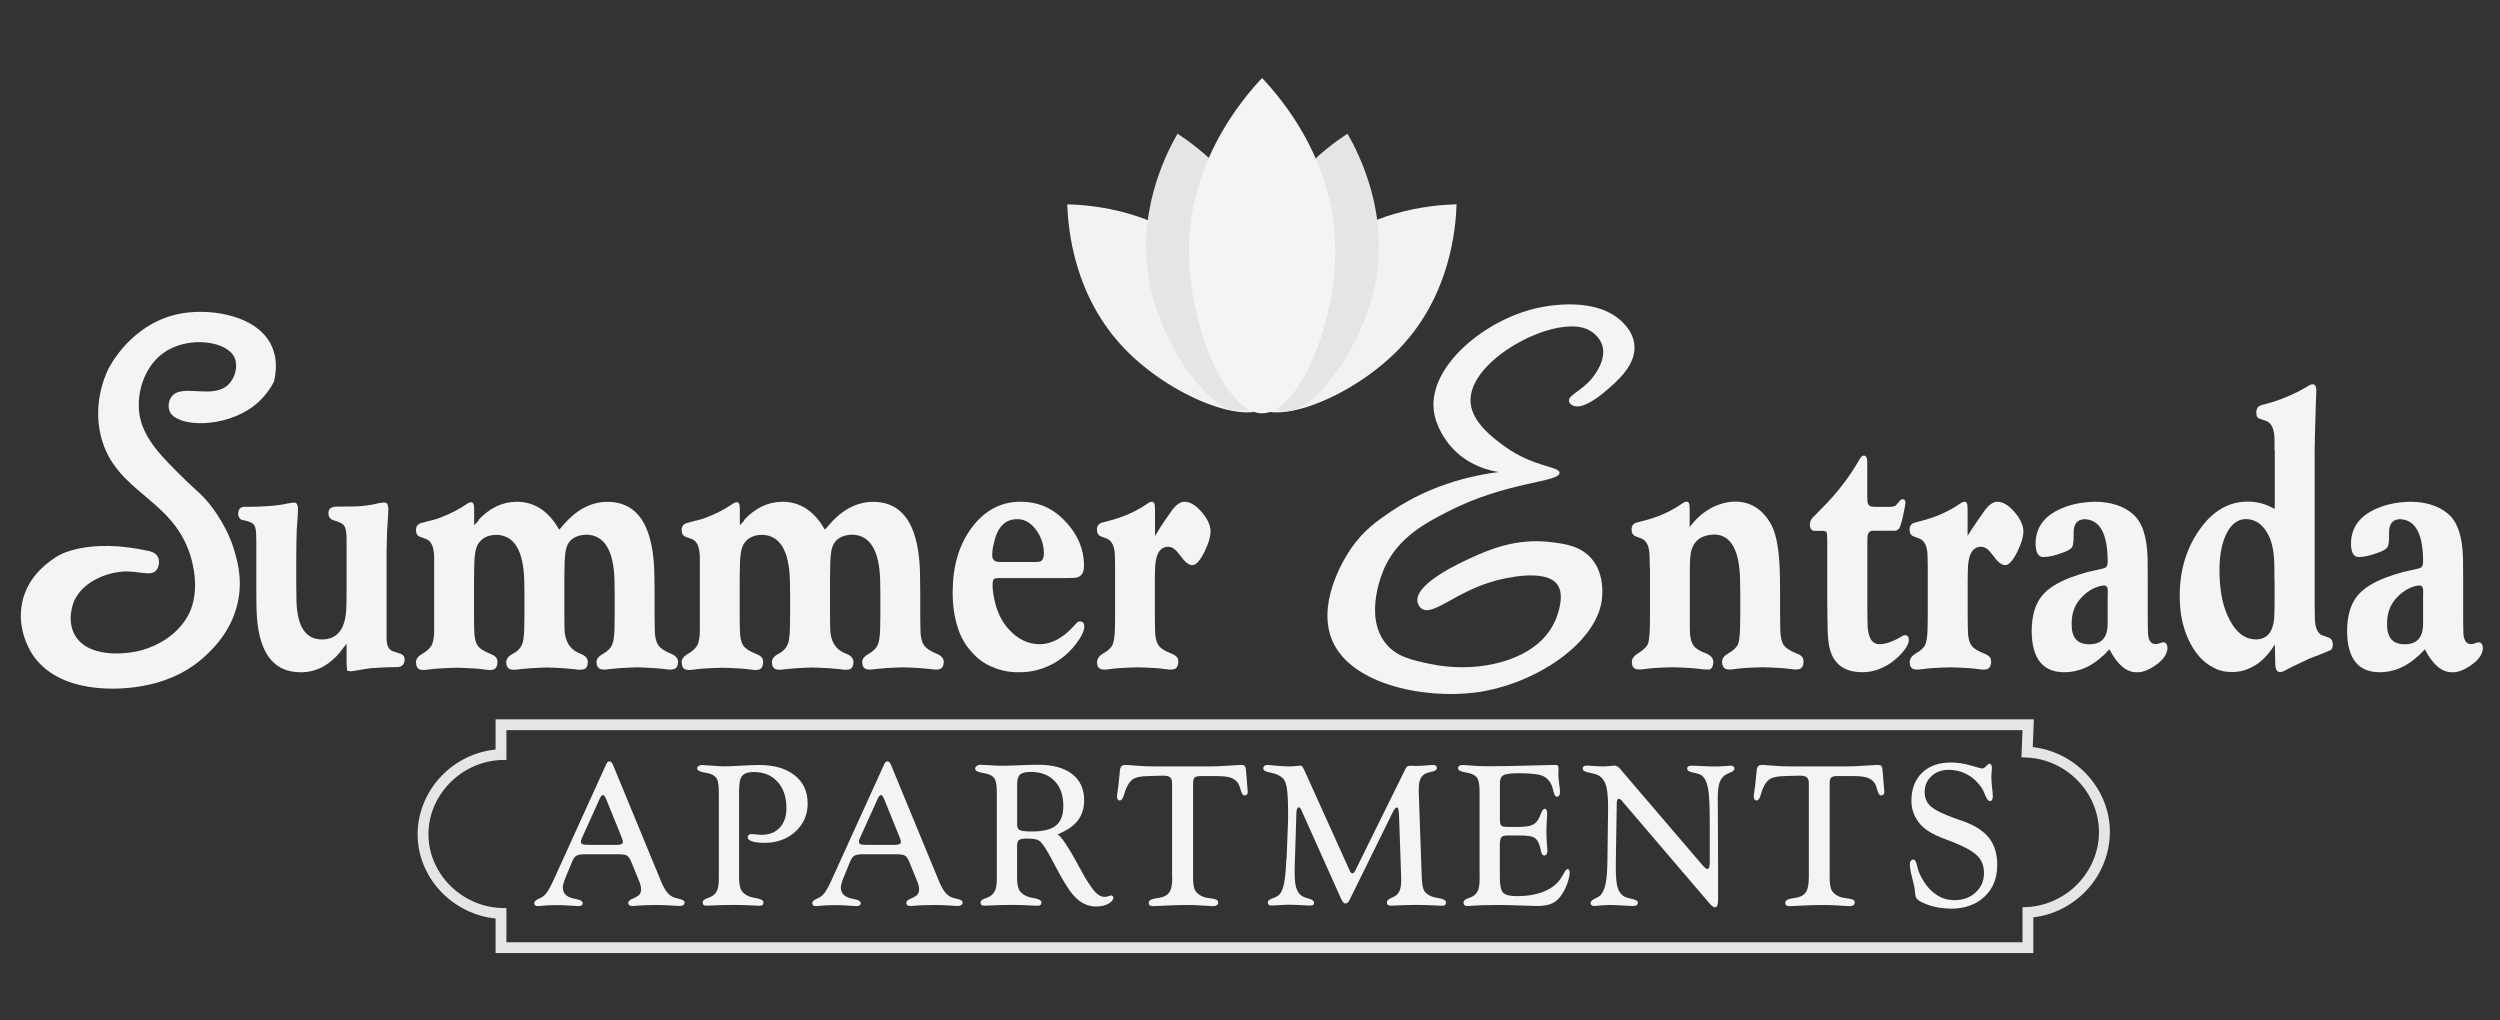 <?xml version="1.0" encoding="UTF-8"?>
<svg id="logos" xmlns="http://www.w3.org/2000/svg" viewBox="0 0 300 122.43">
  <rect x="0" y="0" width="300" height="122.43" fill="#333333" stroke="none"/>
  <defs>
    <style>
      .cls-1 {
        fill: #f4f4f4;
      }

      .cls-2 {
        fill: #e5e5e5;
      }

      .cls-3 {
        fill: #f2f2f2;
      }
    </style>
  </defs>
  <path class="cls-2" d="M242.7,87.62c-.04,1.09-.08,2.18-.13,3.27.07,0,.13,0,.2,0,4.89,0,8.93,3.91,9.1,8.66.18,4.98-3.96,9.31-9.11,9.31-.02,0-.04,0-.06,0v4.21H60.77v-4.1c-.09,0-.18,0-.26,0-4.88,0-8.89-3.87-9.09-8.51-.21-4.92,3.93-9.27,9.1-9.27.08,0,.16,0,.25,0v-3.57h181.93M244.06,86.32H59.47v3.62c-2.45.25-4.77,1.38-6.5,3.18-1.92,2.01-2.96,4.7-2.85,7.39.21,5.04,4.31,9.2,9.35,9.71v4.15h184.53v-4.29c2.38-.28,4.57-1.37,6.28-3.13,1.94-2.01,2.99-4.72,2.9-7.45-.18-5.08-4.23-9.28-9.25-9.85l.08-1.98.05-1.35h0Z"/>
  <g>
    <path class="cls-1" d="M40.83,78.24c-1.35,1.62-2.92,2.43-4.71,2.43-3.44.03-5.22-2.52-5.34-7.66l-.02-1.46v-6.36l-.02-1.06c-.01-.66-.14-1.09-.39-1.28-.25-.19-.59-.33-1.03-.4-.22-.03-.39-.09-.49-.18l-.16-.22c-.07-.12-.1-.25-.09-.38.02-.6.3-.88.84-.85l1.38-.02c1.63-.05,2.9-.18,3.8-.4l.6-.09c.35-.06.54.19.56.76-.01.37-.03.82-.07,1.32-.07.72-.11,1.61-.12,2.67l-.02,1.91v3.05l.02,1.55c-.02,3.4.97,5.12,2.99,5.16,2,.04,3-1.35,3.01-4.18l.02-1.39v-5.95c0-.4,0-.76-.02-1.06-.04-.63-.18-1.04-.44-1.24-.26-.19-.62-.35-1.09-.47-.41-.12-.62-.4-.63-.83-.02-.48.24-.75.79-.81l1.58-.02c.65.01,1.3-.01,1.95-.09.65-.07,1.23-.18,1.74-.31.23-.04.43-.07.6-.09l.25.05.14.11c.08.15.13.36.14.63-.01.39-.03.86-.07,1.41-.07.78-.11,1.7-.12,2.76-.02.66-.03,1.33-.02,2.02v9.43c.01.79.27,1.28.79,1.46l.75.25c.43.1.64.37.63.79-.05.52-.32.81-.81.85l-1.31.02c-.7.03-1.34.07-1.91.11-.37.04-1.02.15-1.94.31l-.53.07-.4-.09-.07-.79v-2.43l-.77.97Z"/>
    <path class="cls-1" d="M57.4,62.41c.67-.72,1.38-1.26,2.14-1.63.76-.37,1.58-.56,2.46-.57,1.82,0,3.34.82,4.55,2.47l.56.88c.16-.16.3-.33.42-.49.77-.9,1.56-1.58,2.38-2.04.95-.54,1.94-.81,2.98-.81,3.74.01,5.61,3.04,5.64,9.07l.02,1.86v2.63l.02,1.62c-.01.91.13,1.59.44,2.04.25.36.74.69,1.47.99.57.22.87.55.89.97-.01.51-.18.81-.51.9l-.33.05c-.15.01-.42,0-.81-.07l-1.21-.11c-.78-.04-1.46-.08-2.03-.09-.6.01-1.28.05-2.05.09l-1.21.11c-.4.06-.67.08-.82.07l-.31-.05c-.33-.1-.5-.39-.51-.85-.01-.36.26-.7.81-1.01.56-.31.93-.7,1.1-1.17.14-.34.22-.97.25-1.86l.02-1.62v-2.54l-.02-1.57c-.09-3.62-1.21-5.46-3.34-5.52-1.35.04-2.17.59-2.45,1.64-.13.48-.2,1.26-.21,2.34l-.02,1.48v4.18l.02,1.62c.02,1.54.66,2.55,1.91,3.03.57.21.87.53.89.97-.01.52-.18.82-.51.9l-.31.05c-.16.01-.44,0-.82-.07l-1.23-.11c-.79-.04-1.47-.08-2.03-.09-.58.01-1.26.05-2.03.09l-1.21.11c-.39.06-.66.08-.82.07l-.32-.05c-.33-.09-.5-.37-.51-.83-.01-.42.25-.76.79-1.03.54-.28.91-.67,1.12-1.17.14-.33.22-.95.25-1.86l.02-1.62v-2.54l-.02-1.57c-.09-3.62-1.2-5.46-3.33-5.52-1.03.01-1.76.38-2.21,1.1-.32.49-.47,1.5-.47,3.01l-.02,1.44v4.09l.02,1.62c0,.97.15,1.66.44,2.07.26.34.77.67,1.54.97.42.16.68.37.77.63l.05.36c-.02.48-.19.77-.49.88l-.32.05c-.15.01-.41,0-.76-.06-.36-.05-.74-.09-1.16-.12-.77-.04-1.49-.08-2.15-.09-.69.01-1.41.05-2.17.09-.43.03-.83.07-1.18.12-.36.05-.6.07-.74.06l-.32-.05c-.32-.1-.48-.4-.49-.88,0-.39.24-.72.72-.99.63-.36,1.03-.75,1.21-1.17.18-.42.26-1.04.25-1.86v-8.6c-.02-1.2-.34-1.92-.95-2.16l-.74-.27c-.33-.1-.49-.39-.49-.85,0-.39.19-.65.56-.79l.74-.2c.69-.15,1.25-.31,1.68-.49,1.13-.43,2.15-.96,3.05-1.57.22-.16.41-.25.56-.25.27-.03.4.25.39.83v1.93l.53-.56Z"/>
    <path class="cls-1" d="M89.28,62.41c.67-.72,1.38-1.26,2.14-1.63.76-.37,1.58-.56,2.46-.57,1.82,0,3.34.82,4.55,2.47l.56.88c.16-.16.3-.33.42-.49.77-.9,1.56-1.58,2.38-2.04.95-.54,1.94-.81,2.98-.81,3.74.01,5.61,3.04,5.64,9.07l.02,1.86v2.63l.02,1.62c-.01.91.13,1.59.44,2.04.25.36.74.69,1.47.99.57.22.87.55.89.97-.01.51-.18.81-.51.9l-.33.05c-.15.01-.42,0-.81-.07l-1.21-.11c-.78-.04-1.46-.08-2.03-.09-.6.01-1.28.05-2.05.09l-1.21.11c-.4.06-.67.08-.82.07l-.31-.05c-.33-.1-.5-.39-.51-.85-.01-.36.26-.7.81-1.01.56-.31.93-.7,1.1-1.17.14-.34.22-.97.25-1.86l.02-1.62v-2.54l-.02-1.57c-.09-3.62-1.21-5.46-3.34-5.52-1.35.04-2.17.59-2.45,1.64-.13.48-.2,1.26-.21,2.34l-.02,1.48v4.18l.02,1.62c.02,1.54.66,2.55,1.91,3.03.57.21.87.53.89.97-.01.52-.18.82-.51.9l-.31.05c-.16.01-.44,0-.82-.07l-1.23-.11c-.79-.04-1.47-.08-2.03-.09-.58.01-1.26.05-2.03.09l-1.21.11c-.39.06-.66.08-.82.07l-.32-.05c-.33-.09-.5-.37-.51-.83-.01-.42.25-.76.79-1.03.54-.28.91-.67,1.12-1.17.14-.33.22-.95.25-1.86l.02-1.62v-2.54l-.02-1.57c-.09-3.62-1.2-5.46-3.33-5.52-1.03.01-1.76.38-2.21,1.1-.32.49-.47,1.5-.47,3.01l-.02,1.44v4.09l.02,1.62c0,.97.15,1.66.44,2.07.26.34.77.67,1.54.97.42.16.68.37.77.63l.05.36c-.02.48-.19.77-.49.88l-.32.05c-.15.01-.41,0-.76-.06-.36-.05-.74-.09-1.16-.12-.77-.04-1.49-.08-2.15-.09-.69.01-1.41.05-2.17.09-.43.03-.83.07-1.18.12-.36.05-.6.07-.74.06l-.32-.05c-.32-.1-.48-.4-.49-.88,0-.39.24-.72.72-.99.63-.36,1.03-.75,1.21-1.17.18-.42.26-1.04.25-1.86v-8.6c-.02-1.2-.34-1.92-.95-2.16l-.74-.27c-.33-.1-.49-.39-.49-.85,0-.39.19-.65.56-.79l.74-.2c.69-.15,1.25-.31,1.68-.49,1.13-.43,2.15-.96,3.05-1.57.22-.16.41-.25.56-.25.27-.03.4.25.39.83v1.93l.53-.56Z"/>
    <path class="cls-1" d="M120.13,69.37h-.37l-.35.05c-.2.04-.3.28-.3.7-.01.39.02.77.09,1.15.27,1.8.9,3.23,1.91,4.31,1.06,1.14,2.28,1.71,3.64,1.73,1.42-.01,2.78-.73,4.08-2.16l.33-.36c.14-.15.28-.22.42-.22.37,0,.55.22.53.65-.01.6-.46,1.42-1.33,2.47-.55.64-1.2,1.21-1.94,1.68-1.42.88-2.95,1.32-4.57,1.3-1.12.01-2.18-.19-3.17-.63-.95-.37-1.76-.96-2.45-1.75-.79-.84-1.37-1.83-1.72-2.99-.42-1.27-.62-2.7-.61-4.29.01-3.1.77-5.66,2.28-7.68,1.56-2.1,3.54-3.14,5.92-3.12,1.94,0,3.59.67,4.97,2,1.74,1.69,2.6,3.59,2.59,5.7,0,.96-.43,1.44-1.3,1.44l-1.19.02h-7.46ZM123.82,67.44c.29.02.55,0,.77-.02.44,0,.67-.34.68-1.03-.02-.96-.28-1.81-.77-2.56-.67-1.03-1.48-1.54-2.43-1.53-1.47-.01-2.41.97-2.82,2.94-.13.54-.19,1.02-.18,1.44,0,.52.33.78,1,.76h3.75Z"/>
    <path class="cls-1" d="M139.14,63.42c.43-.66.91-1.35,1.43-2.09.52-.73,1.04-1.11,1.55-1.12.65,0,1.31.37,1.98,1.12.76.84,1.15,1.65,1.17,2.43-.01.66-.25,1.47-.72,2.43-.55,1.11-1.04,1.65-1.47,1.62-.41.02-.9-.37-1.47-1.17-.22-.28-.41-.51-.58-.67-.26-.24-.56-.36-.89-.36-1.03.03-1.54,1.02-1.54,2.96l-.02,1.17v4.04l.02,1.62c-.01.96.14,1.65.46,2.09.26.34.76.66,1.52.94.43.18.69.39.77.63l.05.36c-.02.48-.19.77-.49.88l-.31.05c-.15.01-.41,0-.76-.06-.36-.05-.74-.09-1.16-.12-.77-.04-1.49-.08-2.15-.09-.69.01-1.41.05-2.17.09-.43.03-.83.07-1.18.12-.36.05-.6.07-.74.06l-.31-.05c-.32-.1-.48-.37-.49-.81.01-.42.24-.77.7-1.06.63-.34,1.02-.71,1.18-1.09.16-.38.25-1.03.27-1.94l.02-1.62v-5.68l-.02-1.3c-.01-1.17-.33-1.89-.95-2.16l-.72-.27c-.32-.12-.48-.38-.49-.79-.01-.43.18-.72.56-.85l.75-.2c1.79-.45,3.36-1.14,4.71-2.07.22-.16.41-.25.56-.25.19-.01.3.1.35.34l.04.52v3.23l.56-.88Z"/>
  </g>
  <g>
    <path class="cls-1" d="M197.97,68.09l-.02-1.3c-.01-1.17-.33-1.89-.95-2.16l-.72-.27c-.31-.12-.48-.38-.49-.79-.01-.45.18-.73.58-.85l.74-.2c1.77-.43,3.34-1.12,4.71-2.07.22-.16.41-.25.56-.25.19-.01.3.1.35.34l.03.49v2.2l.51-.61c.57-.66,1.24-1.2,2-1.62.96-.52,1.94-.79,2.96-.81,1.88.01,3.33.95,4.34,2.81.64,1.18.98,3.27,1.02,6.27l.02,1.86v2.63l.02,1.62c0,.97.15,1.66.44,2.07.26.34.77.67,1.54.97.42.16.68.37.77.63l.05.36c-.02.48-.19.77-.49.88l-.32.05c-.15.01-.41,0-.76-.06-.36-.05-.74-.09-1.16-.12-.77-.04-1.49-.08-2.15-.09-.69.01-1.41.05-2.17.09-.43.03-.83.07-1.18.12-.36.05-.6.07-.74.06l-.32-.05c-.32-.1-.48-.4-.49-.88,0-.39.24-.72.72-.99.63-.36,1.03-.73,1.19-1.12.13-.28.21-.92.25-1.91l.02-1.62v-2.54l-.02-1.57c-.06-3.64-1.09-5.48-3.1-5.52-1.47.04-2.39.68-2.75,1.91-.12.42-.18,1.2-.18,2.34v7.01c-.01.96.14,1.65.46,2.09.25.34.76.66,1.54.94.53.24.8.56.82.97-.02.72-.29,1.03-.79.94-.16.01-.42,0-.77-.07l-1.17-.11c-.79-.04-1.52-.08-2.17-.09-.68.01-1.39.05-2.15.09-.42.03-.81.07-1.17.12-.36.05-.62.07-.77.06l-.3-.05c-.33-.12-.49-.41-.49-.88,0-.36.24-.69.72-.99.67-.43,1.06-.8,1.19-1.1.13-.3.21-.94.25-1.93l.02-1.62v-5.68Z"/>
    <path class="cls-1" d="M219.26,64.86v-.61l-.05-.31-.07-.13c-.08-.06-.23-.1-.44-.11h-.98c-.35-.03-.53-.28-.54-.76,0-.31.13-.61.39-.88l1.05-1.06c1.86-1.86,3.36-3.82,4.52-5.88.18-.3.34-.45.49-.45.27,0,.41.2.44.61v4.22l.02.56c.01.45.2.7.56.74l.42.02h1.37c.48.03.83-.02,1.05-.16l.4-.47.16-.18c.07-.07.16-.11.28-.11.19,0,.3.13.33.38-.01.13-.05.36-.1.67l-.19.92c-.05.24-.1.49-.18.74l-.19.61c-.14.34-.41.5-.82.47h-2.52c-.36.06-.55.31-.56.74l-.02.52v8.2l.02,1.39c-.02,1.89.48,2.81,1.52,2.76.54,0,1.21-.2,2.01-.61l.54-.31c.16-.1.3-.16.42-.16.31,0,.47.19.47.58.01.51-.42,1.19-1.3,2.04-.56.54-1.17.96-1.84,1.26-.81.39-1.65.58-2.52.56-2.39-.03-3.72-1.26-3.99-3.71-.08-.55-.12-1.56-.12-3.01l-.02-1.59v-7.5Z"/>
    <path class="cls-1" d="M236.68,63.42c.43-.66.91-1.35,1.43-2.09.52-.73,1.04-1.11,1.55-1.12.65,0,1.31.37,1.98,1.12.76.84,1.15,1.65,1.17,2.43-.01.66-.25,1.47-.72,2.43-.55,1.11-1.04,1.65-1.47,1.62-.41.02-.9-.37-1.47-1.17-.22-.28-.41-.51-.58-.67-.26-.24-.55-.36-.89-.36-1.03.03-1.54,1.02-1.54,2.96l-.02,1.17v4.04l.02,1.62c-.01.96.14,1.65.46,2.09.26.34.76.66,1.52.94.43.18.69.39.77.63l.05.36c-.02.48-.19.77-.49.88l-.32.05c-.15.01-.41,0-.76-.06-.36-.05-.74-.09-1.16-.12-.77-.04-1.49-.08-2.15-.09-.69.01-1.41.05-2.17.09-.43.03-.83.07-1.18.12-.36.05-.6.07-.74.06l-.32-.05c-.31-.1-.48-.37-.49-.81.01-.42.24-.77.7-1.06.63-.34,1.02-.71,1.18-1.09.16-.38.25-1.03.27-1.94l.02-1.62v-5.68l-.02-1.3c-.01-1.17-.33-1.89-.95-2.16l-.72-.27c-.31-.12-.48-.38-.49-.79-.01-.43.18-.72.56-.85l.75-.2c1.79-.45,3.36-1.14,4.71-2.07.22-.16.41-.25.56-.25.19-.01.3.1.35.34l.03.52v3.23l.56-.88Z"/>
    <path class="cls-1" d="M252.35,78.69c-1.4,1.32-2.95,1.98-4.66,1.98-2.57-.02-3.86-1.65-3.89-4.92.01-1.89.44-3.33,1.3-4.33.72-.84,1.84-1.54,3.34-2.11.71-.27,1.41-.49,2.08-.67l1.68-.38.33-.09c.22-.06.35-.26.39-.61v-.45c-.05-3.16-.98-4.76-2.8-4.81-.86.05-1.29.58-1.28,1.62v.18c.01.79-.05,1.31-.18,1.54-.13.23-.49.45-1.08.66-.97.37-1.77.55-2.4.54-.58,0-.89-.52-.91-1.55-.01-1.83.89-3.19,2.7-4.09,1.26-.63,2.74-.96,4.43-.99,1.89.01,3.4.5,4.53,1.46,1.13.96,1.72,2.73,1.78,5.32.01.66.02,1.43.02,2.31v5.03l.02,1.41c0,1.02.3,1.53.89,1.55.18.01.37-.03.6-.13.13-.05.25-.07.37-.09.32.03.48.27.49.72-.05.75-.55,1.45-1.51,2.09-.81.55-1.54.82-2.19.79-1.23.01-2.32-.91-3.27-2.76-.34.37-.6.64-.77.79ZM252.93,71.35v-.58c-.02-.33-.17-.5-.44-.52l-.46.07c-.89.22-1.68.73-2.38,1.52s-1.05,1.77-1.05,2.95c-.05,1.66.63,2.5,2.03,2.52,1.51.04,2.27-.76,2.29-2.4v-3.55Z"/>
    <path class="cls-1" d="M272.94,53.99v-1.3c-.02-1.18-.34-1.9-.95-2.16l-.74-.25c-.28-.09-.43-.23-.46-.43l-.03-.34c-.01-.45.18-.74.56-.88l.74-.2c1.14-.3,2.39-.78,3.73-1.44l1.09-.61c.26-.18.48-.27.67-.27l.18.05c.16.13.24.37.23.72,0,.22-.02.85-.07,1.89l-.1,3.55c-.03,1.33-.05,2.28-.03,2.85v17.61l.02,1.3c.01,1.24.33,1.97.95,2.18l.72.25c.32.13.48.4.49.81l-.05.4-.12.22c-.07.06-.2.13-.4.2l-.73.31-1.51.58-1.47.7c-.68.31-1.09.52-1.23.61-.35.21-.63.31-.84.31-.37-.02-.56-.37-.56-1.06l-.05-2.25-.44.65c-.61.85-1.3,1.5-2.07,1.93-.83.49-1.7.73-2.63.72-.82.01-1.56-.16-2.24-.54-1.27-.63-2.29-1.8-3.05-3.5-.68-1.53-1-3.24-.98-5.14,0-2.98.77-5.58,2.31-7.81,1.59-2.31,3.54-3.46,5.87-3.46.82,0,1.59.15,2.33.45l.89.43v-7.1ZM272.94,69.82l-.02-1.8c0-1.63-.24-2.91-.72-3.84-.64-1.23-1.52-1.86-2.64-1.89-1.11-.01-1.97.7-2.57,2.16-.44,1.09-.66,2.43-.65,4,0,2.14.31,3.92.93,5.34.84,1.93,1.97,2.91,3.4,2.94,1.53.01,2.28-1.09,2.26-3.32l.02-.97v-2.63Z"/>
    <path class="cls-1" d="M290.2,78.69c-1.4,1.32-2.95,1.98-4.66,1.98-2.57-.02-3.86-1.65-3.89-4.92.01-1.89.44-3.33,1.3-4.33.72-.84,1.84-1.54,3.34-2.11.71-.27,1.41-.49,2.08-.67l1.68-.38.33-.09c.22-.06.35-.26.39-.61v-.45c-.05-3.16-.98-4.76-2.8-4.81-.86.05-1.29.58-1.28,1.62v.18c.01.79-.05,1.31-.18,1.54-.13.23-.49.45-1.08.66-.97.37-1.77.55-2.4.54-.58,0-.89-.52-.91-1.55-.01-1.83.89-3.19,2.7-4.09,1.26-.63,2.74-.96,4.43-.99,1.89.01,3.4.5,4.53,1.46,1.13.96,1.72,2.73,1.78,5.32.01.66.02,1.43.02,2.31v5.03l.02,1.41c0,1.02.3,1.53.89,1.55.18.01.37-.03.6-.13.13-.05.25-.07.37-.09.31.03.48.27.49.72-.05.75-.55,1.45-1.51,2.09-.81.55-1.54.82-2.19.79-1.23.01-2.32-.91-3.27-2.76-.34.37-.6.64-.77.79ZM290.78,71.35v-.58c-.02-.33-.17-.5-.44-.52l-.46.07c-.89.22-1.68.73-2.38,1.52s-1.05,1.77-1.05,2.95c-.05,1.66.63,2.5,2.03,2.52,1.51.04,2.27-.76,2.29-2.4v-3.55Z"/>
  </g>
  <g>
    <path class="cls-1" d="M73.54,91.74l5.84,14.15c.23.53.46.94.72,1.24s.54.49.87.6c.12.04.29.08.5.13.45.09.68.23.68.42,0,.15-.05.26-.15.33-.1.07-.25.11-.46.11-.04,0-.37-.02-.98-.06-.61-.04-1.2-.06-1.75-.06-.91,0-1.81.03-2.7.11-.15,0-.24.01-.28.01-.13,0-.24-.03-.32-.1-.08-.07-.12-.15-.12-.25,0-.09.03-.17.09-.25s.14-.14.25-.19c.52-.22.85-.41.99-.57.14-.16.21-.38.21-.66,0-.12-.02-.27-.06-.44-.04-.17-.1-.35-.18-.54l-.94-2.3c-.15-.37-.31-.61-.49-.73s-.52-.18-1.02-.18h-4.1c-.48,0-.81.07-1.01.2-.2.13-.37.4-.52.79l-.68,1.65s-.04.1-.07.18c-.21.52-.32.9-.32,1.15,0,.31.08.57.23.77.15.2.39.36.71.47.16.06.4.12.7.18.49.09.74.25.74.48,0,.13-.05.22-.14.27-.09.06-.24.08-.44.08-.08,0-.39-.02-.95-.06-.56-.04-1.06-.06-1.52-.06-.7,0-1.41.03-2.11.11-.12,0-.21.01-.25.01-.12,0-.22-.03-.29-.09-.07-.06-.11-.15-.11-.26,0-.19.17-.36.52-.52.21-.09.38-.18.49-.26.21-.14.41-.35.6-.64s.44-.75.73-1.4l6.3-13.86c.05-.11.1-.19.16-.25s.14-.08.22-.08.16.03.22.08c.06.05.12.15.18.3ZM72.68,95.79c-.05-.12-.1-.21-.15-.28-.05-.07-.11-.1-.16-.1-.06,0-.13.03-.19.09-.07.06-.12.14-.17.25l-2.16,4.77c-.05.12-.09.22-.11.29-.02.07-.03.14-.03.21,0,.13.06.23.19.28.12.06.35.08.67.08h3.56c.19,0,.34-.03.45-.09.11-.06.17-.13.17-.23,0-.06-.01-.14-.03-.23s-.06-.2-.11-.32l-1.92-4.74Z"/>
    <path class="cls-1" d="M88.69,94.55v10.73c0,.71.09,1.23.27,1.55s.51.57.99.76c.17.07.44.13.8.19.57.1.86.27.86.5,0,.15-.04.25-.12.32s-.22.09-.43.09c-.02,0-.36-.02-1.01-.05-.65-.03-1.3-.05-1.94-.05-.99,0-2,.03-3.01.08-.17,0-.28.01-.33.01-.16,0-.27-.03-.34-.09-.07-.06-.11-.17-.11-.32,0-.2.18-.35.54-.48.36-.12.63-.26.8-.4.22-.2.37-.44.46-.72.09-.28.14-.75.14-1.42v-10.08c0-.84-.07-1.41-.22-1.68-.14-.28-.4-.48-.78-.62-.19-.06-.45-.12-.79-.18-.53-.09-.8-.25-.81-.48,0-.12.06-.22.17-.29.11-.08.26-.12.43-.12s.57.03,1.17.08c.6.05,1.12.08,1.55.08.38,0,1.03-.03,1.94-.08s1.62-.08,2.14-.08c1.83,0,3.26.41,4.3,1.24,1.04.82,1.56,1.95,1.56,3.38,0,1.34-.49,2.47-1.47,3.37-.98.9-2.22,1.35-3.72,1.35-.63,0-1.13-.06-1.48-.18-.36-.12-.53-.28-.53-.49,0-.11.05-.2.14-.28s.2-.11.32-.11c.1,0,.28.02.55.05s.47.05.64.05c.93,0,1.66-.29,2.2-.86.54-.57.8-1.37.8-2.37,0-1.31-.36-2.36-1.07-3.14-.71-.78-1.66-1.17-2.85-1.17-.64,0-1.09.14-1.35.42s-.39.77-.39,1.48Z"/>
    <path class="cls-1" d="M106.9,91.74l5.84,14.15c.23.53.46.94.72,1.24s.54.49.87.6c.12.04.29.08.5.13.45.09.68.23.68.42,0,.15-.05.26-.15.33-.1.07-.25.11-.46.11-.04,0-.37-.02-.98-.06-.61-.04-1.2-.06-1.75-.06-.91,0-1.81.03-2.7.11-.15,0-.24.01-.28.01-.13,0-.24-.03-.32-.1-.08-.07-.12-.15-.12-.25,0-.09.03-.17.09-.25s.14-.14.25-.19c.52-.22.85-.41.99-.57.14-.16.21-.38.21-.66,0-.12-.02-.27-.06-.44-.04-.17-.1-.35-.18-.54l-.94-2.3c-.15-.37-.31-.61-.49-.73s-.52-.18-1.02-.18h-4.1c-.48,0-.81.07-1.01.2-.2.13-.37.4-.52.79l-.68,1.65s-.04.1-.07.18c-.21.52-.32.9-.32,1.15,0,.31.08.57.23.77.15.2.39.36.71.47.16.06.4.12.7.18.49.09.74.25.74.48,0,.13-.05.22-.14.27-.09.06-.24.08-.44.08-.08,0-.39-.02-.95-.06-.56-.04-1.06-.06-1.52-.06-.7,0-1.41.03-2.11.11-.12,0-.21.01-.25.01-.12,0-.22-.03-.29-.09-.07-.06-.11-.15-.11-.26,0-.19.17-.36.52-.52.21-.09.38-.18.49-.26.21-.14.41-.35.6-.64s.44-.75.73-1.4l6.3-13.86c.05-.11.1-.19.16-.25s.14-.08.22-.08.16.03.22.08c.06.05.12.15.18.3ZM106.04,95.79c-.05-.12-.1-.21-.15-.28-.05-.07-.11-.1-.16-.1-.06,0-.13.03-.19.09-.07.06-.12.14-.17.25l-2.16,4.77c-.05.12-.09.22-.11.29-.02.07-.03.14-.03.21,0,.13.06.23.19.28.12.06.35.08.67.08h3.56c.19,0,.34-.03.45-.09.11-.06.17-.13.17-.23,0-.06-.01-.14-.03-.23s-.06-.2-.11-.32l-1.92-4.74Z"/>
    <path class="cls-1" d="M122.05,101.47v3.81c0,.71.09,1.23.27,1.55s.51.57.99.76c.17.07.44.13.8.19.57.1.86.27.86.5,0,.15-.04.25-.12.32s-.22.09-.43.09c-.02,0-.35-.02-1.01-.05-.66-.03-1.32-.05-1.96-.05-.99,0-1.98.03-2.99.08-.17,0-.28.01-.33.01-.16,0-.27-.03-.35-.09-.08-.06-.12-.16-.12-.29,0-.2.19-.36.56-.49.37-.13.64-.27.8-.42.22-.2.37-.44.46-.72.09-.28.14-.75.14-1.42v-10.06c0-.84-.07-1.39-.22-1.67-.14-.27-.4-.48-.78-.61-.18-.06-.44-.12-.79-.18-.53-.09-.8-.25-.81-.48,0-.12.06-.24.18-.33s.26-.15.42-.15c.2,0,.6.02,1.18.06.59.04,1.07.06,1.47.06.45,0,1.15-.02,2.1-.06.96-.04,1.69-.06,2.19-.06,1.77,0,3.14.37,4.1,1.12.96.75,1.44,1.8,1.44,3.16,0,.95-.26,1.76-.77,2.42-.51.66-1.31,1.2-2.4,1.64.52.43,1.27,1.53,2.24,3.31.38.7.68,1.25.9,1.64.59,1.02,1.07,1.7,1.42,2.05.35.35.7.52,1.06.52.14,0,.3-.03.47-.09.18-.06.28-.09.32-.09.07,0,.13.03.18.08.05.05.08.11.08.18,0,.27-.2.52-.6.74-.4.22-.89.33-1.46.33-.69,0-1.32-.2-1.9-.6-.58-.4-1.14-1.04-1.68-1.92-.44-.7-.98-1.65-1.61-2.87-.64-1.22-1.12-2-1.44-2.33-.15-.16-.35-.27-.59-.33-.25-.07-.62-.1-1.11-.1s-.79.06-.94.18-.22.34-.22.67ZM122.05,98.88c0,.35.09.59.28.71.18.12.67.19,1.46.19,1.37,0,2.35-.24,2.93-.72.59-.48.88-1.27.88-2.37,0-1.25-.35-2.24-1.05-2.97s-1.65-1.09-2.85-1.09c-.61,0-1.04.1-1.28.31-.24.21-.36.58-.36,1.11v4.83Z"/>
    <path class="cls-1" d="M140.65,105.36v-11.36c0-.34-.08-.57-.23-.71s-.43-.21-.82-.21h-.13l-1.72.05c-.8.02-1.37.12-1.72.32-.35.2-.66.6-.91,1.21-.07.16-.14.37-.22.66-.13.49-.32.74-.55.74-.09,0-.16-.04-.22-.13-.06-.09-.09-.2-.09-.32,0-.15.02-.36.07-.65s.08-.49.09-.63l.19-1.86c.03-.28.1-.46.21-.55.11-.09.29-.13.57-.13,0,0,.39.03,1.16.09.76.06,1.52.09,2.28.09h6.48c.67,0,1.43-.03,2.27-.09.84-.06,1.35-.09,1.51-.09.25,0,.41.03.49.11.08.07.13.23.15.47.07.78.12,1.42.16,1.9.04.48.06.73.06.75,0,.14-.03.25-.1.32-.07.07-.16.11-.29.11-.19,0-.33-.2-.44-.6-.11-.4-.21-.67-.3-.82-.2-.32-.49-.55-.86-.69-.37-.14-.92-.21-1.64-.21h-2.06c-.34,0-.57.06-.69.18-.12.12-.18.36-.18.71v11.34c0,.7.09,1.21.26,1.51.17.3.48.55.94.74.23.09.59.17,1.08.22.48.05.73.2.73.45,0,.15-.05.26-.16.34-.11.08-.26.12-.46.12-.1,0-.49-.02-1.16-.07s-1.29-.07-1.86-.07c-.87,0-1.76.02-2.68.07-.92.05-1.41.07-1.48.07-.18,0-.31-.03-.4-.09-.09-.06-.13-.17-.13-.32,0-.27.29-.45.86-.53.31-.04.55-.09.73-.14.45-.12.76-.36.95-.7.19-.34.28-.88.28-1.59Z"/>
    <path class="cls-1" d="M154.39,103.1l.16-4.21c0-.2.01-.42.02-.65,0-.23,0-.56,0-.98,0-.66-.02-1.23-.05-1.72-.03-.49-.07-.85-.12-1.08-.08-.42-.19-.73-.33-.92-.14-.19-.38-.37-.7-.54-.23-.12-.58-.22-1.06-.32-.48-.09-.72-.25-.72-.48,0-.12.05-.22.14-.3.09-.07.22-.11.39-.11.09,0,.41.03.98.09.57.06,1.09.09,1.57.09.27,0,.57-.02.89-.05s.49-.05.53-.05c.11,0,.24.16.39.47.03.06.05.11.07.15l5.41,11.98c.05.12.1.2.15.25.05.05.1.08.16.08.07,0,.14-.03.2-.09.06-.06.12-.14.16-.24l6.03-12.21c.07-.14.14-.24.22-.29.08-.05.2-.08.35-.08.07,0,.19,0,.35.01.16,0,.29.01.38.01.39,0,.81-.02,1.24-.06.44-.04.68-.06.73-.06.16,0,.28.03.37.1s.13.15.13.26c0,.23-.22.38-.66.47-.44.09-.75.2-.93.35-.21.16-.36.38-.45.65-.09.27-.14.65-.14,1.14v.27l.36,10.25c.03.79.13,1.33.29,1.61s.48.52.94.7c.17.07.44.13.81.19.58.1.87.27.87.5,0,.15-.04.25-.12.32s-.22.09-.43.09c-.03,0-.37-.02-1.02-.05-.65-.03-1.28-.05-1.89-.05-.93,0-1.87.03-2.83.08-.18,0-.29.01-.34.01-.16,0-.28-.03-.35-.09-.07-.06-.11-.17-.11-.32,0-.19.17-.36.5-.5s.55-.27.64-.35c.2-.18.35-.41.44-.69.09-.28.13-.63.13-1.07v-.41l-.26-7.53c-.02-.32-.05-.54-.09-.65-.04-.11-.11-.17-.21-.17-.05,0-.13.06-.22.19s-.19.29-.29.5l-5.06,10.28c-.09.2-.18.35-.27.43-.09.08-.18.12-.28.12-.09,0-.18-.04-.25-.11s-.17-.23-.28-.46l-4.76-10.62c-.05-.12-.1-.21-.15-.26-.05-.06-.11-.09-.18-.09s-.12.06-.18.18c-.05.12-.09.27-.09.44l-.19,6.06c0,.16-.01.32-.02.49,0,.17,0,.41,0,.71,0,.77.06,1.35.18,1.75.12.4.31.72.59.94.2.15.5.28.93.39.42.11.63.29.63.53,0,.11-.04.19-.12.23s-.22.07-.43.07c-.09,0-.41-.02-.94-.05s-1.02-.05-1.47-.05c-.36,0-.78.02-1.25.05-.48.03-.77.05-.88.05-.16,0-.27-.03-.35-.09-.07-.06-.11-.16-.11-.29,0-.2.19-.36.56-.49.37-.13.63-.27.79-.41.26-.25.45-.7.59-1.34.13-.64.23-1.63.28-2.97Z"/>
    <path class="cls-1" d="M177.55,105.26v-10.11c0-.84-.07-1.41-.22-1.68-.14-.28-.4-.48-.78-.62-.18-.06-.44-.12-.77-.18-.54-.09-.81-.25-.82-.48,0-.12.05-.22.15-.29s.25-.1.45-.1c.05,0,.18.01.41.03.88.08,1.74.12,2.57.12,1.42,0,3.03-.03,4.83-.08s2.89-.08,3.27-.08c.16,0,.26.03.31.09.05.06.07.22.07.48,0,.04,0,.11-.01.22,0,.11-.01.2-.01.26,0,.32.03.72.1,1.2.07.48.1.79.1.94,0,.21-.03.37-.09.47-.06.1-.15.15-.28.15-.18,0-.32-.2-.41-.61-.07-.31-.14-.55-.21-.73-.23-.55-.6-.94-1.08-1.15s-1.44-.32-2.86-.32c-.98,0-1.61.08-1.88.25s-.4.49-.4.96v4.27c0,.42.05.69.16.8.11.11.36.16.78.16h1.3c.7,0,1.22-.07,1.56-.2.34-.13.6-.36.79-.68.1-.16.21-.39.32-.69.15-.41.31-.61.48-.61.09,0,.16.05.21.16s.08.26.08.46c0,.08-.02.35-.05.81-.03.47-.05.89-.05,1.27,0,.49.02.99.06,1.5.04.51.06.77.06.79,0,.2-.03.35-.1.46-.07.11-.16.16-.29.16-.18,0-.31-.19-.39-.56-.06-.3-.12-.54-.19-.73-.15-.43-.36-.72-.65-.88-.28-.16-.85-.23-1.71-.23h-1.49c-.34,0-.58.07-.7.2-.12.14-.19.44-.19.91v3.88c0,.97.13,1.59.39,1.87.26.28.81.42,1.65.42,1.21,0,2.26-.17,3.15-.52.89-.34,1.57-.84,2.04-1.48.14-.2.3-.45.47-.77.17-.32.32-.48.45-.48.06,0,.12.04.16.11s.07.17.07.28c0,.32-.08.72-.24,1.21-.16.48-.37.93-.63,1.34-.34.55-.73.93-1.19,1.16s-1.1.33-1.93.33c-.23,0-.85-.02-1.88-.06-1.03-.04-1.94-.06-2.73-.06-1.17,0-2.31.03-3.42.11-.15,0-.24.01-.28.01-.15,0-.26-.04-.33-.11-.07-.07-.11-.18-.11-.33,0-.2.18-.35.54-.48.36-.12.63-.26.8-.4.22-.2.37-.44.46-.72s.14-.75.14-1.42Z"/>
    <path class="cls-1" d="M194.68,96.13c-.08-.09-.16-.15-.23-.2-.08-.05-.14-.08-.2-.08-.08,0-.14.05-.18.15s-.06.26-.06.47l-.11,6.97v.76c0,1.06.07,1.81.2,2.26.13.45.36.8.67,1.04.19.14.53.26,1.03.36.5.1.75.25.75.45,0,.14-.05.24-.15.31-.1.07-.25.1-.45.1-.23,0-.65-.02-1.25-.06-.6-.04-1.08-.06-1.45-.06-.41,0-.82.02-1.24.06-.42.04-.64.06-.66.06-.16,0-.28-.03-.36-.09-.08-.06-.12-.15-.12-.26,0-.2.17-.37.5-.52s.57-.3.71-.45c.27-.31.48-.77.6-1.39.13-.62.2-1.53.21-2.71l.08-6.06v-.38c0-1.17-.08-2.03-.24-2.57-.16-.54-.43-.93-.81-1.18-.24-.16-.64-.28-1.18-.38-.54-.1-.82-.26-.82-.49,0-.12.05-.22.14-.28s.24-.09.43-.09c.12,0,.39.02.83.05s.81.05,1.12.05c.21,0,.46-.02.76-.05s.48-.05.56-.05c.23,0,.47.16.73.47.05.07.1.13.14.18l9.65,11.28c.14.16.26.29.36.36.1.08.18.12.24.12.1,0,.18-.06.22-.19s.07-.32.07-.57v-4.88c0-2-.07-3.36-.21-4.07-.14-.71-.38-1.21-.73-1.5-.17-.13-.51-.25-1.01-.35s-.76-.26-.76-.47c0-.12.05-.22.14-.28s.25-.09.46-.09c.23,0,.64.02,1.23.05.59.03,1.06.05,1.43.05.42,0,.84-.02,1.27-.05.42-.03.64-.05.66-.05.16,0,.28.03.36.09.08.06.12.15.12.26,0,.2-.18.36-.53.49-.2.08-.36.15-.46.21-.37.22-.63.53-.78.94-.15.41-.23,1.03-.23,1.86,0,.16,0,.59.01,1.27.02,2.56.03,4.99.03,7.3v3.71c0,.29-.03.51-.09.65-.06.14-.15.22-.28.22-.1,0-.22-.05-.35-.16-.13-.11-.31-.29-.53-.57l-10.26-12.01Z"/>
    <path class="cls-1" d="M217.06,105.36v-11.36c0-.34-.08-.57-.23-.71-.16-.14-.43-.21-.82-.21h-.13l-1.72.05c-.8.02-1.37.12-1.72.32-.35.2-.66.6-.91,1.21-.07.16-.14.37-.22.66-.13.49-.32.74-.55.74-.09,0-.16-.04-.22-.13-.06-.09-.09-.2-.09-.32,0-.15.02-.36.07-.65s.08-.49.09-.63l.19-1.86c.03-.28.1-.46.2-.55.11-.09.29-.13.57-.13,0,0,.39.03,1.15.09.76.06,1.52.09,2.28.09h6.48c.67,0,1.43-.03,2.27-.09.84-.06,1.35-.09,1.51-.09.25,0,.41.03.49.11s.13.23.15.47c.07.78.12,1.42.16,1.9s.06.73.06.75c0,.14-.03.25-.1.32s-.16.11-.29.11c-.19,0-.33-.2-.44-.6-.11-.4-.2-.67-.3-.82-.2-.32-.49-.55-.86-.69-.37-.14-.92-.21-1.64-.21h-2.06c-.34,0-.57.06-.69.18-.12.12-.18.36-.18.71v11.34c0,.7.09,1.21.26,1.51.17.3.48.55.94.74.23.09.59.17,1.08.22.48.05.73.2.73.45,0,.15-.06.26-.16.34-.11.08-.26.12-.46.12-.1,0-.49-.02-1.16-.07s-1.29-.07-1.86-.07c-.87,0-1.76.02-2.69.07s-1.41.07-1.48.07c-.18,0-.31-.03-.4-.09-.09-.06-.13-.17-.13-.32,0-.27.29-.45.86-.53.31-.04.56-.09.73-.14.45-.12.76-.36.95-.7.19-.34.28-.88.28-1.59Z"/>
    <path class="cls-1" d="M234.04,109.03c-.97,0-1.88-.16-2.74-.47-.86-.31-1.33-.63-1.41-.95-.05-.15-.08-.36-.1-.64s-.05-.48-.08-.59c-.2-.81-.34-1.39-.42-1.76-.07-.37-.11-.68-.11-.92,0-.16.04-.3.12-.4.08-.1.19-.15.31-.15.18,0,.32.22.42.66.1.44.2.78.31,1.01.48,1.04,1.07,1.83,1.79,2.38.72.55,1.52.82,2.4.82,1.03,0,1.88-.31,2.55-.93.67-.62,1-1.39,1-2.32,0-.83-.25-1.51-.76-2.04s-1.45-1.07-2.84-1.63c-.16-.06-.42-.16-.76-.29-1.09-.4-1.9-.78-2.43-1.15-.6-.4-1.07-.91-1.41-1.54s-.51-1.29-.51-1.99c0-1.43.42-2.56,1.27-3.39.85-.83,2.01-1.24,3.48-1.24.77,0,1.56.12,2.38.36s1.26.36,1.33.36c.17,0,.34-.1.52-.29s.31-.29.4-.29c.08,0,.14.05.2.14.05.09.08.21.08.34,0,.11-.01.28-.03.51-.02.23-.04.4-.04.52,0,.36.03.81.09,1.34s.09.89.09,1.07-.03.32-.09.42-.15.15-.26.15c-.19,0-.37-.23-.56-.7-.18-.47-.38-.84-.58-1.1-.47-.63-1.03-1.12-1.68-1.45s-1.36-.5-2.13-.5c-.83,0-1.52.25-2.06.76-.55.5-.82,1.14-.82,1.91,0,.33.05.63.16.9.11.27.27.52.48.73.48.48,1.52,1,3.11,1.56.45.16.79.28,1.02.36,1.37.51,2.37,1.18,3,2.01.63.83.94,1.9.94,3.19,0,1.58-.51,2.85-1.54,3.81-1.02.96-2.39,1.44-4.1,1.44Z"/>
  </g>
  <path class="cls-3" d="M134.96,41.86c5.47,5.69,14.75,9.41,17.39,6.75s-1.16-11.91-6.89-17.34c-6.4-6.07-14.47-6.68-17.39-6.75.1,2.92.77,10.99,6.89,17.34Z"/>
  <path class="cls-3" d="M167.9,41.86c-5.47,5.69-14.75,9.41-17.39,6.75s1.16-11.91,6.89-17.34c6.4-6.07,14.47-6.68,17.39-6.75-.1,2.92-.77,10.99-6.89,17.34Z"/>
  <path class="cls-2" d="M164.95,34.41c-1.67,7.71-7.6,15.76-11.25,14.89s-5.27-10.74-3.25-18.37c2.25-8.52,8.8-13.29,11.25-14.89,1.45,2.54,5.12,9.76,3.25,18.37Z"/>
  <path class="cls-2" d="M138.05,34.41c1.67,7.71,7.6,15.76,11.25,14.89s5.27-10.74,3.25-18.37c-2.25-8.52-8.8-13.29-11.25-14.89-1.45,2.54-5.12,9.76-3.25,18.37Z"/>
  <path class="cls-1" d="M160.22,29.48c.21,9.28-4.37,20.12-8.77,20.12s-8.98-10.84-8.77-20.12c.24-10.37,6.42-17.62,8.77-20.12,2.36,2.5,8.54,9.75,8.77,20.12Z"/>
  <path class="cls-1" d="M14.64,68.6c-2.09.16-4.83,1.33-5.79,3.62-.05.13-.9,2.27.18,4.07,1.55,2.58,5.74,2.29,7.76,1.79.56-.14,4.43-1.15,6.02-4.72.21-.47,1.09-2.61.22-6.04-1.92-7.61-9.24-7.99-10.94-15.05-.92-3.84.45-7.02.88-7.93.13-.28,2.87-5.78,8.98-6.76,3.59-.57,9.06.31,10.69,4.02.67,1.52.5,3.1.23,4.22-.38.71-1.09,1.86-2.36,2.85-3.5,2.73-9.19,2.63-10.12.75-.26-.53-.18-1.28.17-1.78,1.21-1.72,4.92.36,6.84-1.49.86-.83,1.17-2.27.75-3.22-.88-2-5.25-2.57-8.11-.86-2.62,1.57-3.66,4.89-3.33,7.47.38,3.04,2.78,5.37,5.6,8.12,1.28,1.25,1.91,1.64,2.98,3.01,1.95,2.51,2.67,4.84,2.8,5.3.37,1.25.99,3.33.52,5.93-.63,3.54-2.85,5.74-3.78,6.63-2.71,2.61-5.73,3.35-6.91,3.62-3.8.88-10.87,1.02-13.97-3.53-.23-.34-2.02-3.06-1.27-6.42.72-3.22,3.28-4.87,4.25-5.49,0,0,3.49-2.24,10.89-.6.31.07.82.21,1.08.64.3.49.21,1.24-.13,1.66-.68.84-2.12.03-4.16.18Z"/>
  <path class="cls-1" d="M188.28,48.18c.06.26.31.4.4.45,1.2.67,3.46-1.24,4.03-1.73,1.36-1.15,3.74-3.17,3.4-5.67-.18-1.31-1.03-2.18-1.39-2.55-3.16-3.17-9.09-1.98-10.25-1.72-6.3,1.41-12.94,6.93-12.43,12.17.21,2.11,1.54,3.82,1.95,4.31,2.13,2.55,5.04,3.08,5.87,3.2-6.35.81-10.61,3.17-12.87,4.69-1.58,1.06-3.32,2.25-4.84,4.45-.47.68-4.02,5.96-2.47,10.59,1.92,5.71,11.14,7.55,17.38,6.73,7.25-.95,14.73-6.05,15.19-11.38.04-.51.26-2.93-1.29-4.71-1.3-1.5-3.18-1.76-4.88-1.96-4.21-.51-7.52.96-9.7,1.96-1.2.55-6.66,3.06-6.28,5.21.01.08.09.5.45.78,1.38,1.08,4.14-2.09,9.08-3.36.68-.18,5.9-1.52,7.29.56.85,1.27.03,3.44-.17,3.98-.09.24-.54,1.4-1.63,2.52-2.76,2.85-8.32,4.07-13.51,2.97-2.22-.47-4.04-.86-5.33-2.47-2.71-3.39-.29-8.75-.11-9.14,1.67-3.58,4.83-5.26,7.57-6.67,7.08-3.64,13.41-3.5,13.4-4.65,0-.8-3.09-.66-6.53-3.14-1.29-.93-3.96-2.86-4.14-5.3-.4-5.21,10.61-10.88,14.33-8.62.2.12,1.16.71,1.48,1.78.51,1.7-.9,3.52-1.27,3.97-1.27,1.53-2.9,2.01-2.73,2.73Z"/>
</svg>